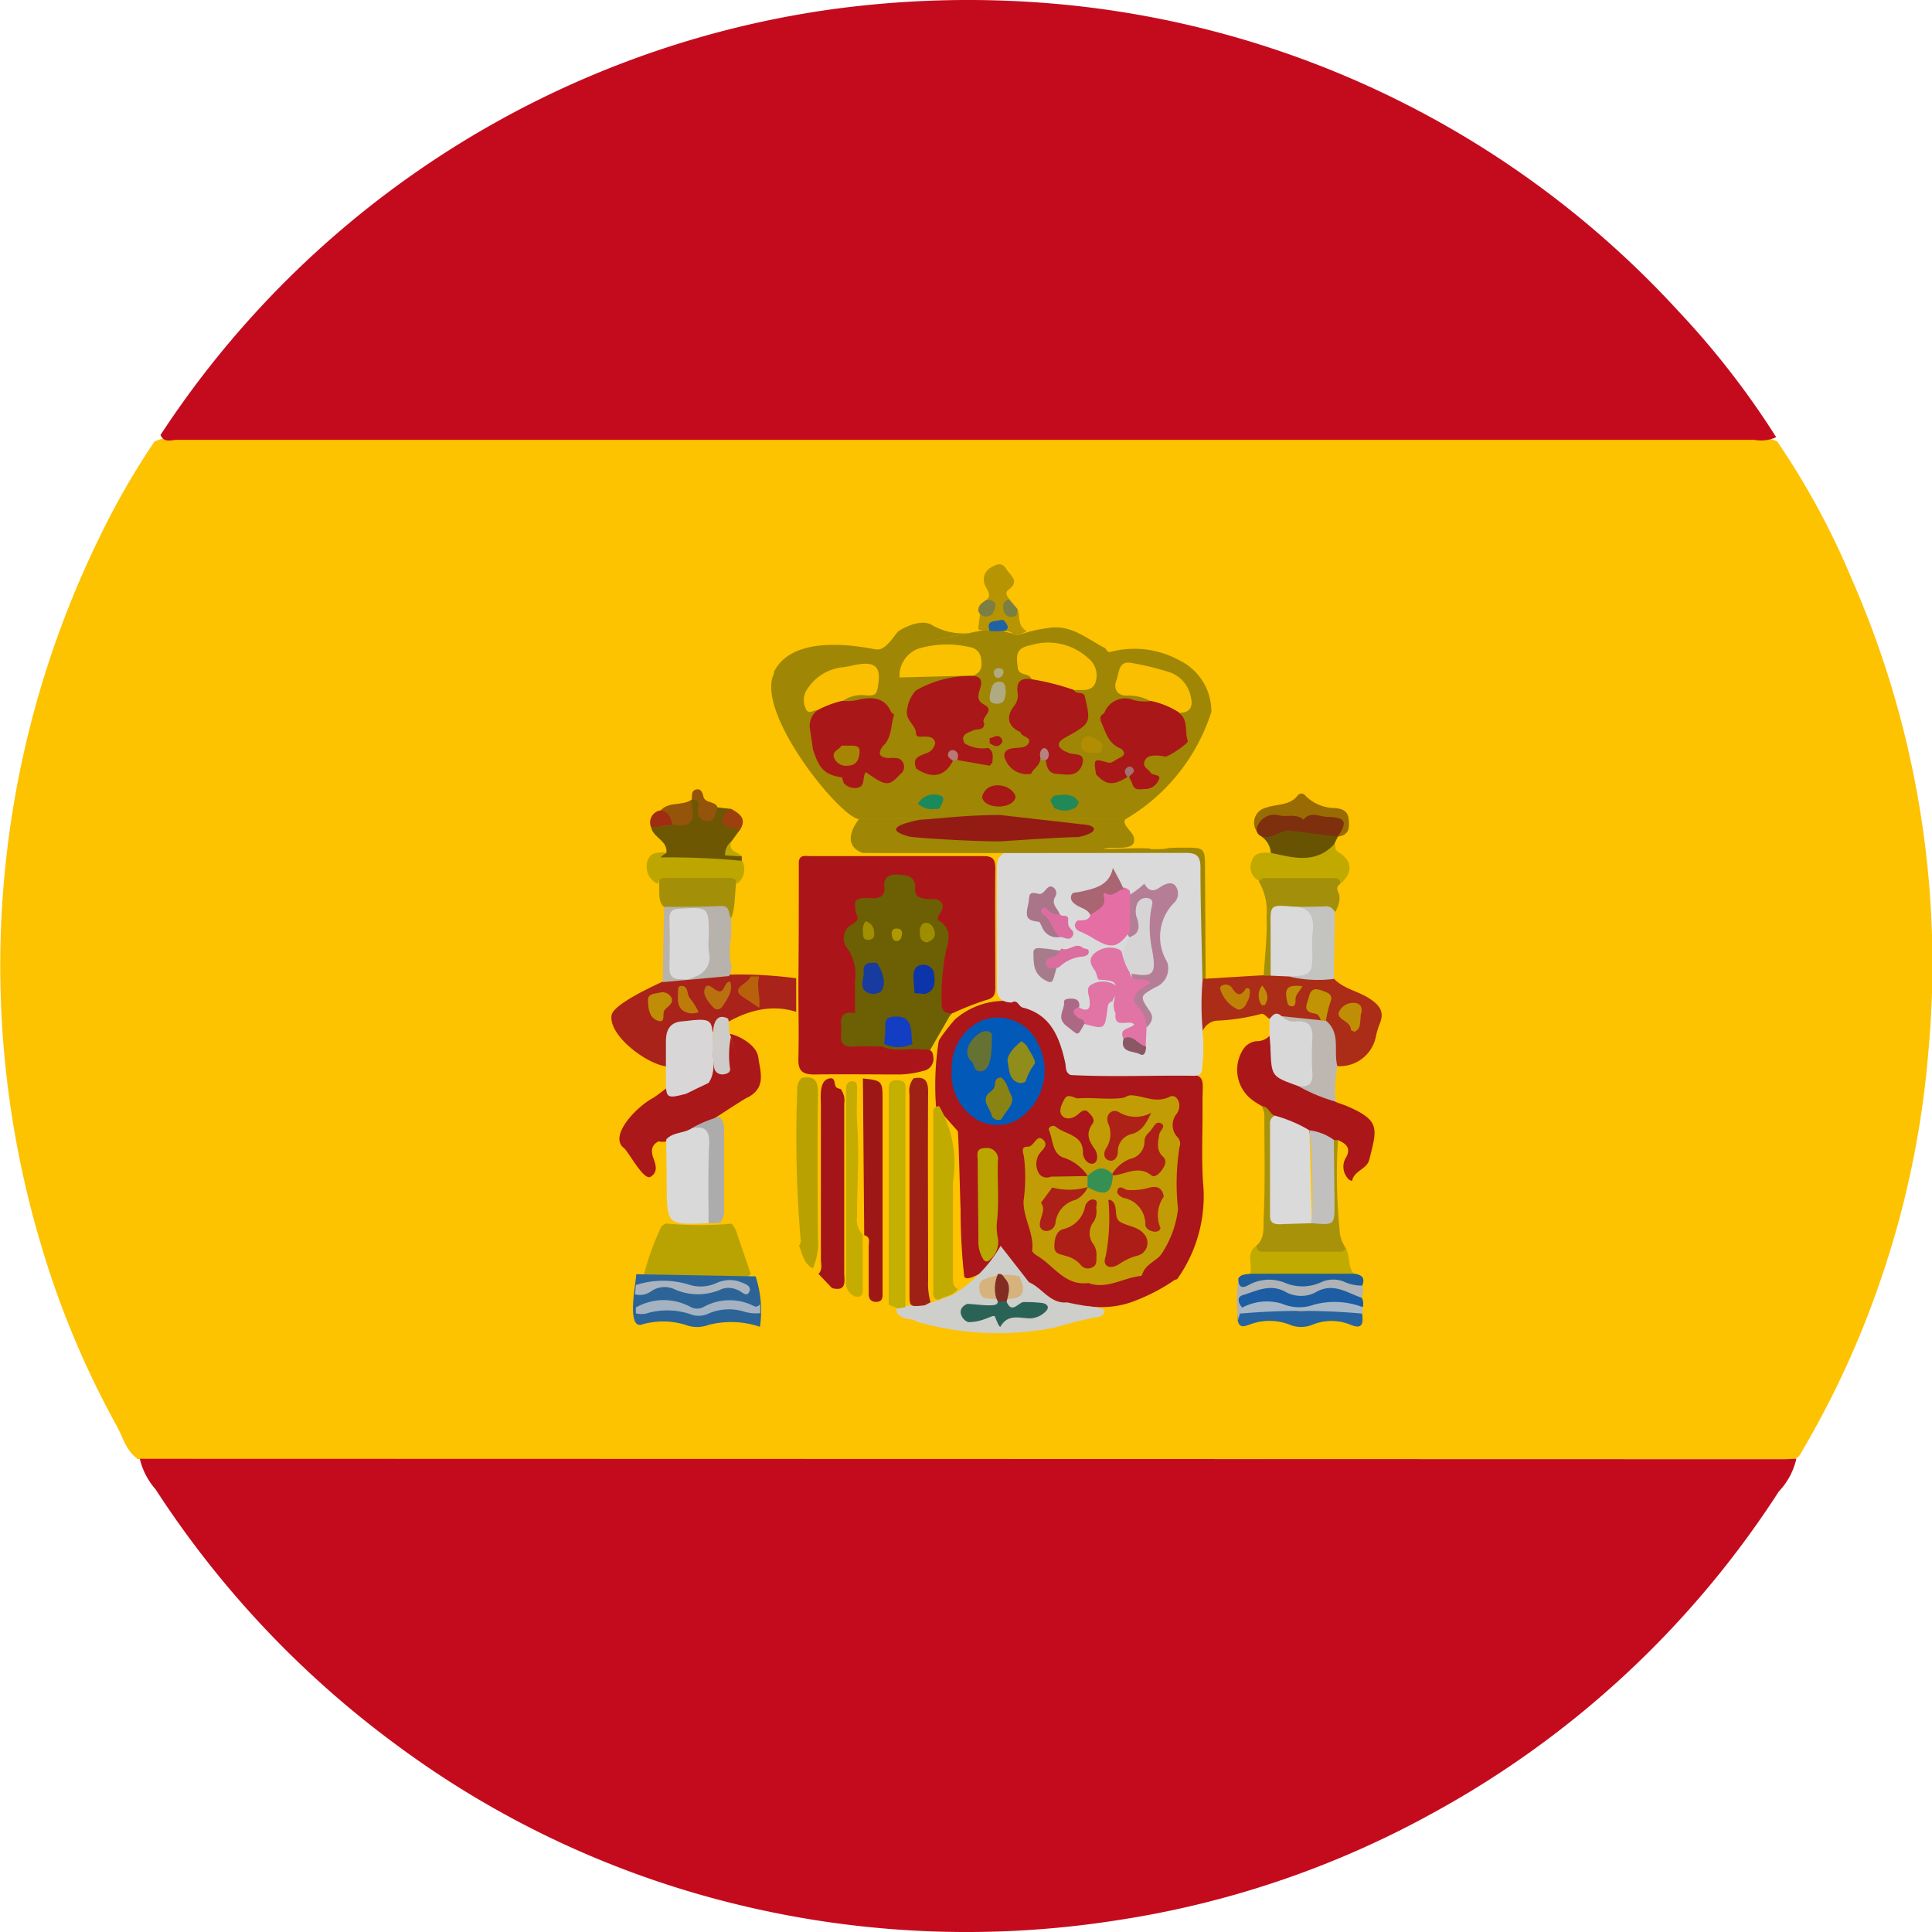<?xml version="1.0" standalone="no"?><!DOCTYPE svg PUBLIC "-//W3C//DTD SVG 1.1//EN" "http://www.w3.org/Graphics/SVG/1.1/DTD/svg11.dtd"><svg t="1734404461029" class="icon" viewBox="0 0 1024 1024" version="1.1" xmlns="http://www.w3.org/2000/svg" p-id="7813" xmlns:xlink="http://www.w3.org/1999/xlink" width="256" height="256"><path d="M73.069 773.341c-6.071-4.133-7.826-11.264-10.971-17.152a477.474 477.474 0 0 1-40.777-97.865 516.715 516.715 0 0 1 32.036-374.819A405.941 405.941 0 0 1 81.846 234.061a23.588 23.588 0 0 1 13.787-1.938h833.203a23.296 23.296 0 0 1 13.093 1.829 407.623 407.623 0 0 1 39.278 72.338 507.792 507.792 0 0 1 40.777 252.122 496.162 496.162 0 0 1-25.6 121.124 487.604 487.604 0 0 1-40.521 88.32c-1.28 2.085-2.085 4.608-4.718 5.522" fill="#FDC200" p-id="7814"></path><path d="M945.44 773.414c2.194 0 4.498-0.219 6.656-0.219a37.083 37.083 0 0 1-9.289 17.335 507.389 507.389 0 0 1-182.856 170.129 501.026 501.026 0 0 1-167.679 57.088 513.387 513.387 0 0 1-199.825-7.936 501.501 501.501 0 0 1-184.209-86.381 517.447 517.447 0 0 1-125.769-134.034 37.778 37.778 0 0 1-8.375-16.201zM85.065 230.55A509.693 509.693 0 0 1 435.929 5.637a531.088 531.088 0 0 1 122.989-3.657 508.34 508.34 0 0 1 330.714 162.998 441.525 441.525 0 0 1 51.785 66.743 19.127 19.127 0 0 1-11.593 1.39H93.622c-2.889 0.11-6.766 1.719-8.558-2.56z m0 0" fill="#C40B1E" p-id="7815"></path><path d="M496.126 586.571a149.211 149.211 0 0 1 1.134-32.914 17.591 17.591 0 0 1 0.475-2.414 97.901 97.901 0 0 1 8.485-10.971 39.643 39.643 0 0 1 25.344-9.765 12.434 12.434 0 0 0 4.827-1.499 37.742 37.742 0 0 1 29.257 31.561c0.585 3.109 0.914 6.546 4.571 7.899 16.969 1.499 34.048 0.475 51.2 0.585 19.054 0 15.835 1.39 15.945 15.616s-0.585 27.648 0.219 41.508a75.629 75.629 0 0 1-13.531 51.602 1.719 1.719 0 0 1-1.243 0.475 99.62 99.62 0 0 1-23.844 12.142 48.823 48.823 0 0 1-21.943 1.938h-8.85c-9.618 0.695-15.945-5.742-22.93-10.789a22.601 22.601 0 0 1-2.414-2.304c-2.414-3.657-5.266-6.546-7.899-9.874-2.999-4.571-21.102 11.922-23.844 7.314a308.478 308.478 0 0 1-1.938-35.657c-0.219-2.999-1.024-38.656-1.499-41.508" fill="#AA1619" p-id="7816"></path><path d="M567.476 569.785c-3.109-1.39-2.304-4.352-2.962-6.875-2.999-13.202-7.57-25.124-22.491-28.891-2.194-0.585-2.633-4.571-5.851-2.633-4.937-0.219-7.79-2.194-7.79-7.57 0-21.687-0.219-43.373 0-65.024a9.435 9.435 0 0 1 0.805-3.657 11.191 11.191 0 0 1 10.789-5.047c29.806-0.805 59.757 1.243 89.6 0.585 6.546 0 7.314 3.657 7.79 9.07 0.914 19.712 0.329 39.46 0.805 59.172a46.007 46.007 0 0 1-0.805 27.538 87.222 87.222 0 0 1-0.219 19.712c0.219 3.109-1.829 4.133-4.827 4.023-21.577-0.293-43.117 0.731-64.841-0.402z m0 0" fill="#DADADA" p-id="7817"></path><path d="M596.587 434.142c-2.523 2.304 3.657 6.875 4.242 9.289 2.523 8.594-11.227 4.718-15.616 6.437-1.243 0.475 25.929-1.024 24.649 0.219 13.897 0 3.438-0.805 17.335-0.805 11.483 0 11.483 0 11.483 11.813l0.329 57.819a1.061 1.061 0 0 1-1.719 0c-0.329-19.712-1.024-39.46-1.024-59.172 0-5.961-2.048-7.68-7.68-7.68-29.806 0-152.1 0.219-171.483 0-14.628-5.742 1.829-21.943-1.829-17.883z m0 0" fill="#9F8604" p-id="7818"></path><path d="M520.628 334.23a14.117 14.117 0 0 1 4.937-0.329 47.543 47.543 0 0 1 13.751 2.853 79.762 79.762 0 0 1 17.188-4.023c11.703-1.499 19.712 5.961 29.001 10.679 1.134 0.585 1.024 2.633 3.328 2.048a49.517 49.517 0 0 1 36.132 4.462 30.171 30.171 0 0 1 17.079 27.428 101.778 101.778 0 0 1-45.421 56.795h-141.421c-10.569-1.243-57.234-59.319-44.141-78.555" fill="#9F8604" p-id="7819"></path><path d="M409.964 356.648c10.569-22.82 51.602-12.617 54.857-12.398 4.352 0.329 8.375-6.181 11.227-9.618 0 0 11.483-7.68 18.286-3.109a32.914 32.914 0 0 0 26.039 2.633" fill="#9F8604" p-id="7820"></path><path d="M672.911 539.98c-1.719-0.695-2.743-3.328-5.047-2.414a112.786 112.786 0 0 1-23.296 3.438 9.07 9.07 0 0 0-7.095 5.376 148.699 148.699 0 0 1 0-27.648h1.719c10.203-0.585 20.407-1.28 30.61-1.829a12.069 12.069 0 0 1 3.657-1.39 35.255 35.255 0 0 1 9.874 0.329c7.68 2.414 16.055-0.695 23.625 2.853 5.376 5.632 13.312 6.656 19.492 10.971 5.157 3.438 7.314 6.985 4.827 12.946a44.507 44.507 0 0 0-1.938 6.29 19.492 19.492 0 0 1-20.516 16.164" fill="#AB2C17" p-id="7821"></path><path d="M707.873 584.011c2.048 0.805 4.242 1.499 6.181 2.304 17.883 7.68 15.726 12.032 11.703 28.343-1.243 5.047-7.899 5.742-9.07 10.971 0 0.695-2.194-0.439-2.743-1.609a9.326 9.326 0 0 1-0.914-9.874c3.328-5.266 0.805-7.899-3.913-9.874a4.498 4.498 0 0 1-2.085 0.475 429.456 429.456 0 0 0-13.202-4.352c-5.851-2.414-11.593-5.047-17.554-7.314-3.913-0.695-4.462-5.157-7.57-6.875-1.499-0.914-2.999-1.719-4.352-2.743a20.004 20.004 0 0 1-5.522-27.172 9.472 9.472 0 0 1 7.314-4.462 8.997 8.997 0 0 0 6.656-2.743" fill="#AB1719" p-id="7822"></path><path d="M397.091 581.159c-4.571 2.194-25.015 16.42-29.806 18.286-4.242 2.194-8.96 3.218-13.202 5.266a9.399 9.399 0 0 1-5.047 0.219c-4.352 2.304-3.913 5.851-2.523 9.509s1.938 7.095-1.719 9.289-11.703-13.422-14.117-15.25c-8.155-6.327 6.546-21.943 15.835-26.734 12.032-8.485 37.961-29.806 40.85-31.89" fill="#AA1819" p-id="7823"></path><path d="M386.851 547.952c5.266 1.024 14.226 6.181 15.031 12.288 1.024 7.68 4.462 16.055-5.376 21.321" fill="#AA1819" p-id="7824"></path><path d="M421.996 536.286c-33.609-10.569-61.147 28.891-69.156 28.891-10.789-1.609-30.5-16.64-28.672-27.172 1.024-5.742 21.943-15.36 26.953-17.664a222.646 222.646 0 0 1 70.875-1.829" fill="#A9231A" p-id="7825"></path><path d="M397.932 675.183a6.217 6.217 0 0 1-5.266 2.194c-15.36 0.329-30.61 0.329-46.007 0a6.546 6.546 0 0 1-5.266-2.194 140.214 140.214 0 0 1 9.179-25.124c0.914-0.805 2.048-1.719 3.218-1.499a187.72 187.72 0 0 0 34.048 0 15.25 15.25 0 0 1 2.999 5.961" fill="#B9A303" p-id="7826"></path><path d="M433.808 675.183c2.304-2.304 1.28-5.157 1.28-7.68v-82.797a51.931 51.931 0 0 1 0-5.961c0.329-2.999 1.024-6.29 4.242-7.095 4.023-1.024 2.304 3.438 4.133 4.827a6.254 6.254 0 0 0 2.048 0.695 9.838 9.838 0 0 1 1.938 7.68v89.819c0 3.657 1.719 10.203-6.437 8.046z m0 0" fill="#A31518" p-id="7827"></path><path d="M545.387 679.609c7.095 2.999 11.227 11.593 20.297 10.679a127.597 127.597 0 0 0 15.945 2.633c2.414 0.695 6.327 1.499 1.719 4.827a216.319 216.319 0 0 0-24.1 5.851 154.367 154.367 0 0 1-73.398-3.109c-1.938-1.609-4.571-1.024-6.766-1.938s-4.827-2.414-3.657-5.851a57.197 57.197 0 0 1 12.617-0.695 155.647 155.647 0 0 0 16.969-5.742 74.203 74.203 0 0 0 25.344-25.929" fill="#CECECB" p-id="7828"></path><path d="M706.959 604.162l2.194 0.219a292.57 292.57 0 0 0 1.134 50.139 19.602 19.602 0 0 0 3.218 7.314c-0.695 4.133-4.242 3.657-6.985 3.657-11.374 0.329-22.711 0.475-34.084 0-2.999 0-7.314 0.475-6.656-5.157 4.937-4.023 3.657-10.203 4.023-15.031 0.805-18.286 0.329-36.571 0.329-54.857a14.628 14.628 0 0 0-1.39-4.133c3.657 0 4.133 4.242 7.095 5.047-0.695 15.25-0.329 30.61-0.329 45.897 0 8.375 0.695 8.814 8.704 9.07h10.971c9.618-0.585 9.765-0.585 9.765-10.203v-23.515a12.763 12.763 0 0 1 2.011-8.448z m0 0" fill="#A8920A" p-id="7829"></path><path d="M424.848 571.358c6.985-1.39 8.85 1.719 8.704 8.485-0.329 25.6-0.219 51.2 0 76.8a32.914 32.914 0 0 1-2.743 15.616c-4.827-2.523-5.522-7.68-7.314-12.032a3.657 3.657 0 0 0 0.914-2.743 643.288 643.288 0 0 1-1.829-80.054 8.119 8.119 0 0 1 2.267-6.071z m0 0" fill="#B8A100" p-id="7830"></path><path d="M353.205 451.916c0.695-6.437-6.985-7.899-8.046-13.312 3.438-2.194 7.899 0.329 11.227-2.414 9.874 1.134 8.485-6.875 10.203-12.398 2.743-1.609 4.023 0 4.937 2.304 2.999 7.68 2.999 7.68 8.704 1.829l7.095 0.805c-1.719 4.242-2.633 8.009 3.657 9.179a1.463 1.463 0 0 1 0.914 2.304l-4.462 6.071c-4.827 7.314 2.853 5.742 5.742 7.68v2.633a3.109 3.109 0 0 1-3.657 1.829 220.269 220.269 0 0 0-32.585-1.134 10.971 10.971 0 0 1-8.594-2.523c1.28-2.633 3.803-1.39 4.864-2.853z m0 0" fill="#6D5703" p-id="7831"></path><path d="M688.015 575.6c-14.007-5.047-14.007-5.047-14.628-19.163 0-2.414-0.329-4.827-0.475-7.314s0-5.961 0-9.07c1.719-2.085 3.328-4.133 6.181-1.609a21.028 21.028 0 0 0 9.874 2.194 7.314 7.314 0 0 1 8.375 7.314 126.939 126.939 0 0 1 0 22.82c-0.512 6.546-4.389 6.766-9.326 4.827z m0 0" fill="#D9D8D8" p-id="7832"></path><path d="M673.24 517.123h-3.438c0.585-10.423 1.938-20.992 1.499-31.415a31.268 31.268 0 0 0-4.133-18.578c0.585-3.657 3.657-3.657 6.29-3.657 10.313-0.475 20.663-0.475 30.976 0 2.743 0 7.095-0.219 5.851 5.047-3.218 2.194-0.329 4.462-0.329 6.766a13.275 13.275 0 0 1-2.414 8.155 124.342 124.342 0 0 0-22.601-0.805c-8.96 0.585-9.399 0.914-9.509 9.984v16.969a9.545 9.545 0 0 1-2.194 7.534z m0 0" fill="#A38F09" p-id="7833"></path><path d="M710.506 468.446a2.889 2.889 0 0 0-3.328-2.999h-37.266c-0.805 0-1.609 0.914-2.414 1.39a7.826 7.826 0 0 1-4.023-10.423c1.499-5.266 6.29-4.352 10.313-4.462 4.571-2.304 8.96 0.695 13.641 0.219a45.056 45.056 0 0 0 20.078-4.827c0.329 1.609 0 3.328 1.938 4.352 7.387 4.462 7.717 10.789 1.061 16.75z m0 0" fill="#C1A900" p-id="7834"></path><path d="M665.78 660.409a3.072 3.072 0 0 0 3.438 2.999h41.764c0.805 0 1.609-0.914 2.414-1.39 2.523 4.133 0.695 9.618 4.462 13.422a7.314 7.314 0 0 1-5.376 2.194c-14.628 0.329-29.696 0.475-44.507 0a6.4 6.4 0 0 1-5.266-2.194c1.207-5.157-2.45-11.118 3.072-15.031z m0 0" fill="#C1AB01" p-id="7835"></path><path d="M391.166 462.961c-2.048 5.851-0.914 17.883-3.657 23.625a28.635 28.635 0 0 0-18.286-4.242c-5.851 0-11.922 1.719-17.335-1.719-4.352-3.109-1.134-13.897-3.438-17.554" fill="#A48F08" p-id="7836"></path><path d="M351.267 520.56l0.695-39.899c10.094 0 20.078 0 30.171-0.475 5.157-0.219 3.657 4.242 5.376 6.437v10.094a36.571 36.571 0 0 0-0.219 13.641 8.814 8.814 0 0 1-0.914 6.985z m0 0" fill="#B7B2AB" p-id="7837"></path><path d="M390.581 468.446c-0.329-2.523-1.938-3.109-4.242-3.109h-33.316c-2.304 0-3.913 0.585-4.242 3.109a9.838 9.838 0 0 1-5.522-12.288c1.499-4.827 5.961-4.242 9.874-4.352l-3.109 2.633a415.961 415.961 0 0 1 43.373 1.829 9.545 9.545 0 0 1-2.816 12.178z m0 0" fill="#BDA600" p-id="7838"></path><path d="M688.015 575.6c5.632 0.805 8.046-1.28 7.57-7.314s-0.219-12.288 0-18.468-2.194-8.85-8.265-8.485a9.106 9.106 0 0 1-8.009-2.743l20.992 2.194a2.45 2.45 0 0 1 2.633 0.329c7.899 6.656 3.657 16.164 5.961 24.21a59.428 59.428 0 0 0-0.914 18.578 88.649 88.649 0 0 1-19.858-8.265z m0 0" fill="#BEB7B1" p-id="7839"></path><path d="M685.162 480.624c5.632 0 11.337 0 16.969-0.219a5.01 5.01 0 0 1 5.376 2.999l-0.585 35.438a64.841 64.841 0 0 1-23.515-1.243c9.765-2.523 10.971-9.618 10.094-18.286a32.183 32.183 0 0 1 0-6.656c0.329-4.827-0.329-8.85-6.181-9.765a2.048 2.048 0 0 1-2.158-2.267z m0 0" fill="#C3C3C0" p-id="7840"></path><path d="M658.1 693.689c-3.328-6.181-2.633-7.899 3.109-10.203a30.976 30.976 0 0 1 21.577-0.805 24.43 24.43 0 0 0 16.64-0.695 20.809 20.809 0 0 1 22.272 5.742 6.51 6.51 0 0 1 0.585 5.047" fill="#1C5DA4" p-id="7841"></path><path d="M707.178 447.454c-9.984 10.679-21.943 7.095-33.609 4.571a11.52 11.52 0 0 0-5.047-8.704 49.152 49.152 0 0 1 33.28-4.571 10.277 10.277 0 0 1 7.314 4.571z m0 0" fill="#685303" p-id="7842"></path><path d="M721.99 696.358c0.585 5.047 0.329 8.594-6.546 5.632a26.624 26.624 0 0 0-19.492 0 15.908 15.908 0 0 1-11.483 0.475 29.623 29.623 0 0 0-22.382-0.329c-2.853 1.024-5.376 1.719-6.071-2.414 0-1.609-0.329-3.438 1.39-4.462a38.034 38.034 0 0 1 25.929-1.28 24.722 24.722 0 0 0 15.25-0.695 30.756 30.756 0 0 1 23.406 3.072z m0 0" fill="#27639F" p-id="7843"></path><path d="M400.492 676.5a58.514 58.514 0 0 1 2.304 26.734 47.725 47.725 0 0 0-27.172-1.024 17.408 17.408 0 0 1-12.288 0 39.899 39.899 0 0 0-23.735 0c-7.68 1.024-2.194-23.844-2.414-26.843" fill="#2C6498" p-id="7844"></path><path d="M683.334 440.213c-5.157 0-9.289 4.718-14.628 3.109a4.425 4.425 0 0 1-2.743-3.109c-0.329-6.071 3.109-10.679 9.289-9.874 10.203 1.243 20.297-0.475 30.391 1.024 3.218 0.475 6.656 1.024 8.046 4.462 1.499 4.023-2.414 5.376-4.462 7.57l-25.6-3.109z m0 0" fill="#7E2F0E" p-id="7845"></path><path d="M709.043 443.395c5.266-7.68 4.242-10.203-5.266-10.423-4.242 0-9.179-3.218-12.946 1.499-3.657-3.438-8.594-1.28-12.946-2.304a9.618 9.618 0 0 0-12.032 8.046 8.119 8.119 0 0 1 5.266-12.142c5.632-2.048 12.507-0.914 16.75-6.546a2.523 2.523 0 0 1 4.023 0.219 22.345 22.345 0 0 0 15.616 6.546c3.913 0.329 6.875 1.499 7.314 5.851s0.475 8.558-5.778 9.253z m0 0" fill="#986C02" p-id="7846"></path><path d="M657.185 696.248l-1.024 3.438a95.085 95.085 0 0 1 0.219-22.126c0.475 0.219 1.024 0.585 1.39 0.475 14.628-4.023 29.257 3.913 43.885-0.695a23.552 23.552 0 0 1 20.407 4.023 8.887 8.887 0 0 1-0.475 6.437c-8.046-2.743-15.25-8.375-24.649-2.633a16.859 16.859 0 0 1-15.835-0.585c-8.155-4.352-15.36-0.219-22.601 1.938-2.999 0.914-2.304 4.352 0 6.546 0.731 1.573-0.731 2.267-1.317 3.182z m0 0" fill="#AFB2B6" p-id="7847"></path><path d="M402.979 695.992a21.943 21.943 0 0 1-8.594-0.805 27.209 27.209 0 0 0-18.578 0.914 12.398 12.398 0 0 1-8.594 0.914 38.473 38.473 0 0 0-25.124-0.695 12.617 12.617 0 0 1-5.047-0.219v-3.109a29.769 29.769 0 0 1 28.891-0.329 7.314 7.314 0 0 0 7.095 0 28.306 28.306 0 0 1 26.734-0.329c1.499 0.585 2.304-0.329 3.109-1.024 0.11 1.463 0.11 3.072 0.11 4.681z m0 0" fill="#A4B2C1" p-id="7848"></path><path d="M544.363 334.632c-1.024 0-4.023 2.048-5.047 2.048-2.304 0-2.999-1.938-5.266-2.048-0.695 0-3.913 0.219-4.462 0-1.499-0.585-9.874 0-10.971-1.134-0.329-0.585 0.914-7.57 0.805-8.265 0.585-2.853 5.376-5.047 3.657-7.314 2.194-2.414 0.585-4.571-0.475-6.766a7.314 7.314 0 0 1 3.218-10.679c2.853-1.609 5.376-2.414 7.57 1.134s7.314 6.437 1.134 10.971c-2.194 1.609-0.585 3.657 0.585 5.157 0 2.048-2.048 4.352 0.219 6.181 1.499 1.134 2.743-0.329 3.913-1.134 1.792 4.133-0.366 8.814 5.12 11.849z m0 0" fill="#B79401" p-id="7849"></path><path d="M721.99 681.401a22.894 22.894 0 0 1-8.594-1.609 15.177 15.177 0 0 0-13.531 0 23.881 23.881 0 0 1-17.993 0.475 22.345 22.345 0 0 0-19.858 0.695c-4.133 2.414-5.742 0.914-5.632-3.438 1.499-2.304 4.133-2.048 6.437-2.414h55.186c3.767 0.585 5.705 2.194 3.986 6.29z m0 0" fill="#1F5E9B" p-id="7850"></path><path d="M337.004 681.108a46.921 46.921 0 0 1 28.891 0 20.004 20.004 0 0 0 13.751-1.024 16.859 16.859 0 0 1 11.593-1.024c2.633 1.024 7.095 2.085 6.071 5.157-1.39 4.023-4.352 0-6.546-0.585a10.971 10.971 0 0 0-8.046-0.475 30.391 30.391 0 0 1-25.6 0 12.434 12.434 0 0 0-12.032 1.28 10.423 10.423 0 0 1-8.485 1.609z m0 0" fill="#ABB4BE" p-id="7851"></path><path d="M657.185 696.248c0.475-1.024 0.805-2.048 1.28-3.218a27.611 27.611 0 0 1 21.321-1.938 22.747 22.747 0 0 0 16.53 0.439 41.801 41.801 0 0 1 25.929 1.28v3.438a363.189 363.189 0 0 0-65.06 0z m0 0" fill="#A8B7C6" p-id="7852"></path><path d="M394.86 529.118c-7.314-4.242-2.048-6.437 1.243-9.179a12.763 12.763 0 0 0 1.719-2.414h4.571c-1.609 5.522 0.805 10.971 0 16.64" fill="#B7610D" p-id="7853"></path><path d="M385.9 539.906c1.024 3.109-0.219 6.656 1.499 9.618a49.591 49.591 0 0 0-0.585 15.945c0.805 3.109-1.39 3.657-3.657 4.023-3.657 0-4.718-2.523-4.937-5.266a88.32 88.32 0 0 1 0-19.858c0.768-3.877 2.743-7.022 7.68-4.462z m0 0" fill="#CFCBC8" p-id="7854"></path><path d="M366.627 423.793c0 1.134 0 2.414 0.219 3.657 1.499 8.485-1.134 10.971-10.313 9.765a33.572 33.572 0 0 1-6.437-7.57c4.352-5.047 11.593-2.304 16.53-5.851z m13.641 4.023c-1.134 3.328-1.243 8.155-6.181 7.314-3.657-0.585-5.047-4.133-3.913-8.046 0.805-2.853-1.499-3.109-3.438-3.438 0-2.304-0.329-4.827 2.633-5.266 1.938-0.329 2.999 1.609 3.328 3.328 0.695 4.352 6.181 2.633 7.57 6.071z m0 0" fill="#945409" p-id="7855"></path><path d="M345.159 438.604a6.473 6.473 0 0 1 4.827-9.07c4.462 0.585 5.522 4.023 6.437 7.57z m0 0" fill="#9E2D11" p-id="7856"></path><path d="M391.971 440.213c-0.805-0.475-1.499-1.28-2.414-1.39-2.523-0.329-5.522 0-6.327-3.438s1.829-5.047 4.133-6.766c4.754 2.633 8.814 5.376 4.608 11.593z m0 0" fill="#9D400E" p-id="7857"></path><path d="M539.206 322.673c0 1.938 0 4.133-2.743 4.242a4.059 4.059 0 0 1-4.462-2.999c-0.585-2.743-0.695-5.522 2.999-6.181 1.353 1.609 2.67 3.218 4.206 4.937z m-16.274-4.827c6.546 0.329 4.937 3.913 2.999 7.68a4.608 4.608 0 0 1-7.314-1.39c-0.512-3.401 2.121-4.681 4.425-6.4z m0 0" fill="#7C7F43" p-id="7858"></path><path d="M393.287 453.854c-2.999 0-5.851-0.329-8.96-0.475a8.631 8.631 0 0 1 3.218-7.314c-1.719 5.486 3.657 5.376 5.742 7.79z m0 0" fill="#BDA600" p-id="7859"></path><path d="M576.546 623.325a24.32 24.32 0 0 0-12.398-9.618c-6.546-1.829-5.961-9.618-8.155-14.628-0.695-1.609 2.048-3.218 3.657-1.829 5.047 4.242 14.628 4.023 14.336 13.897 0 2.999 2.962 6.437 5.632 5.522s2.194-5.522 0.585-7.68c-3.218-4.462-4.827-8.265-1.134-13.422 1.609-2.304-0.805-4.718-2.523-6.327s-3.657 0-5.047 1.28c-2.743 2.414-6.437 3.218-8.594 0.805s0-6.437 1.39-8.96c1.938-3.218 5.157 0 7.314-0.219 7.79-0.585 15.616 0.805 23.406-0.219 1.39-0.219 2.743-1.39 4.133-1.39 6.875 0 13.202 4.571 20.992 0.695 3.438-1.719 6.875 4.133 3.657 8.96a9.362 9.362 0 0 0 0.475 12.727 4.901 4.901 0 0 1 0.914 4.937 122.77 122.77 0 0 0-0.805 32.914 53.833 53.833 0 0 1-8.704 23.735c-2.304 3.657-8.485 5.376-10.203 10.789 0 0.475-0.695 1.024-1.024 1.024-8.96 0.914-17.188 6.875-26.734 4.023-0.219 0-0.475-0.329-0.695-0.329-12.398 1.719-18.286-8.96-26.953-14.226-1.243-0.695-3.109-2.194-2.999-2.962 1.134-9.179-4.718-16.859-4.571-26.258a89.856 89.856 0 0 0 0.219-23.515c-0.914-3.657-1.134-5.266 1.938-5.266 3.657 0 4.718-7.095 8.265-3.657s-1.829 5.851-2.853 8.96a9.691 9.691 0 0 0 0.805 9.179 5.047 5.047 0 0 0 6.071 1.39z m0 0" fill="#C29C04" p-id="7860"></path><path d="M518.763 593.995a28.233 28.233 0 0 1-14.336-27.282 27.319 27.319 0 0 1 15.47-25.6 23.369 23.369 0 0 1 29.952 11.374 30.83 30.83 0 0 1-11.483 41.508 22.235 22.235 0 0 1-19.602 0z m0 0" fill="#0359B7" p-id="7861"></path><path d="M491.554 559.033c-19.273 0-51.2 0.914-50.688-4.571a411.171 411.171 0 0 1 10.094-87.186 72.009 72.009 0 0 1 51.492 1.243c3.109 3.657 17.335 52.882 0.914 69.961" fill="#6D5F03" p-id="7862"></path><path d="M507.609 683.193c-2.304 3.657-6.766 3.657-10.203 5.742-3.657-0.695-2.743-3.657-2.743-5.851v-91.209c0-2.414-0.695-5.266 3.109-5.632a60.562 60.562 0 0 1 7.314 40.228v50.249c0.037 2.597-0.219 5.12 2.523 6.473z m0 0" fill="#C2AB00" p-id="7863"></path><path d="M521.396 667.833a17.956 17.956 0 0 1-2.853-9.765c0-14.226-0.329-28.562-0.329-42.788 0-2.743-1.499-6.766 4.023-6.766a5.815 5.815 0 0 1 6.656 6.766c-0.329 10.971 0.805 22.126-0.585 33.134a30.83 30.83 0 0 0 0.475 7.314 12.142 12.142 0 0 1-5.266 12.837 2.414 2.414 0 0 1-2.121-0.731z m0 0" fill="#BBA501" p-id="7864"></path><path d="M598.818 496.972a5.449 5.449 0 0 1-1.39-3.218 44.324 44.324 0 0 1 0.585-19.054 45.019 45.019 0 0 0 8.485-6.327c2.048 3.328 4.242 4.827 8.265 1.938 2.194-1.499 5.961-3.438 8.155-0.914a6.839 6.839 0 0 1-0.914 9.399 25.6 25.6 0 0 0-3.438 30.976 10.679 10.679 0 0 1-5.961 13.422c-8.594 4.718-8.594 4.827-3.218 12.727 2.414 3.438 0.914 5.961-1.39 8.485a68.205 68.205 0 0 1-7.314-12.398c-3.109-5.266 2.194-7.57 5.047-10.679-5.632-1.719-5.632-1.719-6.071-5.961" fill="#B57E96" p-id="7865"></path><path d="M598.891 516.025c1.829 5.376 7.79 1.39 10.971 4.827a39.278 39.278 0 0 0-6.546 4.608c-2.743 2.743-3.328 4.718-0.329 7.899a16.164 16.164 0 0 1 4.718 11.227l-0.475 9.984c-4.937 1.39-7.79-3.328-11.922-4.242-2.304-5.632 3.657-4.827 5.851-7.314-2.523-3.109-10.971 2.853-9.874-5.851a9.911 9.911 0 0 1-0.695-6.985c1.719-10.094 1.609-10.313-8.485-10.971l-1.39-4.133c-1.829-2.853-4.352-5.851-1.134-9.289a12.507 12.507 0 0 1 13.641-2.523 14.628 14.628 0 0 1 5.669 12.763z m0 0" fill="#E173A5" p-id="7866"></path><path d="M598.818 474.554v19.163c-6.327 8.704-9.765 9.509-19.273 3.657-2.304-1.39-4.718-2.633-7.095-3.657s-3.913-2.999-1.609-5.742c2.633-0.475 5.851 0.585 7.131-2.999s4.718-6.985 6.29-11.227c1.134-3.109 7.68-2.743 11.922-3.328 1.829 0.805 3.401 1.609 2.633 4.133z m0 0" fill="#E56FA5" p-id="7867"></path><path d="M561.698 496.679h-0.329a8.265 8.265 0 0 1-8.96-5.157c-0.585-1.024-1.134-2.853-1.829-2.962-6.181-0.695-7.314-2.194-5.632-9.179 1.024-4.718-0.475-7.095 5.522-5.632 1.39 0.329 2.304-0.585 3.218-1.499s2.523-3.657 4.827-1.719a3.657 3.657 0 0 1 0.805 4.718c-2.414 4.023 1.243 6.181 2.304 9.179" fill="#AA7489" p-id="7868"></path><path d="M589.602 530.727c-2.048 0.475-2.414 1.938-2.633 3.913-1.39 10.971-1.39 10.971-11.922 8.155a7.899 7.899 0 0 1-6.071-3.657c-1.39-2.743-2.414-6.181 3.109-5.047 5.266 2.743 5.961-0.329 5.376-4.462-0.475-2.853-2.048-6.29 1.243-7.899a12.288 12.288 0 0 1 10.789-0.475c5.925 2.56 0.914 6.217 0.11 9.472z m0 0" fill="#E173A5" p-id="7869"></path><path d="M595.672 471.408c-3.328 0-5.632 4.571-9.509 2.048-0.695-0.475-1.499 0.329-1.243 1.134 2.048 6.437-3.657 7.57-6.985 10.423-1.499-3.328-5.047-3.657-7.57-5.376-1.609-1.134-3.218-2.523-2.633-4.827s2.523-1.609 4.242-2.048c7.68-1.719 15.945-2.999 17.883-12.727 1.902 3.694 4.096 7.351 5.815 11.374z m0 0" fill="#A96571" p-id="7870"></path><path d="M560.015 512.917l-1.39 4.937c-0.914 3.218-1.829 3.328-5.047 1.499-6.071-3.657-5.742-8.96-5.851-14.336 0-2.999 2.633-2.523 4.462-2.414 3.218 0.219 6.327 0.805 9.509 1.243 0.914 2.048-0.475 3.218-1.829 4.023-3.182 2.158-1.353 3.547 0.146 5.047z m0 0" fill="#A67C8D" p-id="7871"></path><path d="M572.011 533.836c-4.133 1.134-3.438 3.328-0.914 5.376 1.39 1.134 3.657 0.914 3.657 3.438-4.023 7.314-2.999 5.961-9.179 1.39s-1.134-8.704-1.609-12.946c-0.219-1.609 2.048-1.719 3.657-1.829 3.255-0.037 4.864 1.353 4.389 4.571z m0 0" fill="#AC6986" p-id="7872"></path><path d="M559.979 513.027c-1.938-0.329-4.937 1.134-5.522-1.938s1.829-3.657 4.023-4.133a4.315 4.315 0 0 0 2.999-2.999l1.243-1.243c3.657 1.938 7.314-3.657 11.227-0.329 0.914 0.805 3.218 0 3.109 2.194 0 1.609-1.719 2.194-3.218 2.414a20.297 20.297 0 0 0-12.507 5.632z m0 0" fill="#DB6D9F" p-id="7873"></path><path d="M561.698 496.679c-4.023-3.109-4.133-9.07-8.594-11.813-1.243-0.695-1.829-1.719-0.914-2.999s2.194-0.695 3.109 0.219a6.912 6.912 0 0 0 6.546 2.523c1.024 1.609 4.133-0.329 4.352 2.523a9.179 9.179 0 0 0 0.219 3.657c0.805 1.829 3.657 2.853 1.938 5.522s-4.462 0.146-6.656 0.366z m0 0" fill="#DD6DA0" p-id="7874"></path><path d="M595.526 550.402c5.376-2.523 7.57 3.657 11.922 4.242 0 2.304-0.695 5.522-3.218 4.133-3.584-1.902-10.898-0.622-8.704-8.375z m0 0" fill="#8B5765" p-id="7875"></path><path d="M507.499 402.837c-0.585-0.585-0.805-1.938-1.938-1.609s-0.329 1.28-0.475 1.938c-4.133 8.375-10.971 9.874-19.383 4.242-2.633-5.742 1.719-6.766 5.522-8.265a6.729 6.729 0 0 0 4.462-5.522c-0.914-3.438-3.657-3.109-6.327-3.218-1.719 0-4.023 0.695-3.913-2.414-0.695-4.352-5.961-6.437-4.571-12.398a18.066 18.066 0 0 1 4.571-9.618 57.965 57.965 0 0 1 30.171-7.68c5.522 0.329 4.718 3.913 3.657 7.314s-1.39 5.961 2.414 7.899c6.181 3.218-2.414 6.656 0 9.984-0.219 4.133-3.913 2.523-5.961 3.657-2.853 1.39-6.985 2.048-4.462 6.875a18.286 18.286 0 0 0 12.507 2.414c3.218 1.938 2.304 5.047 2.194 7.79l-1.39 1.609z m0 0" fill="#A91718" p-id="7876"></path><path d="M540.816 388.026c-6.656-2.999-7.899-8.155-3.109-14.117a8.704 8.704 0 0 0 1.609-6.985c-0.695-5.851 2.048-7.68 7.314-6.985a25.015 25.015 0 0 1 22.601 5.742c1.024 2.523 4.462 0.695 5.632 2.999 3.438 14.628 3.438 14.628-10.203 22.235-4.242 2.304-4.937 4.718-0.219 7.314 0.695 0.219 1.39 0.585 1.938 0.805 3.328 1.39 9.618-0.475 6.985 6.875-2.853 6.327-8.485 4.462-13.422 4.242-4.242-0.219-5.157-3.657-5.742-7.314-0.329-0.805 0-2.194-1.134-2.304s-1.024 1.39-1.719 2.048c-0.329 3.328-3.657 4.718-4.827 7.57a12.361 12.361 0 0 1-13.531-7.314c-1.134-2.414-1.024-4.462 1.719-5.742a11.52 11.52 0 0 1 2.853-0.585c2.853-0.329 6.656 0 7.79-2.999s-3.73-2.743-4.535-5.486z m0 0" fill="#AA1819" p-id="7877"></path><path d="M429.346 386.673a10.13 10.13 0 0 1 4.133-10.313 11.703 11.703 0 0 1 13.422-4.937 21.943 21.943 0 0 0 8.594-0.695c6.985-1.39 13.531-1.134 16.859 6.766 0.585 0.475 1.609 1.134 1.499 1.499-1.829 5.522-1.024 11.813-5.742 16.274-3.328 4.242-1.829 6.327 3.109 6.546a15.652 15.652 0 0 1 5.157 0.219 4.864 4.864 0 0 1 0.585 8.485c-5.851 6.327-7.314 6.327-17.993-1.243-2.194 2.414 0 7.314-4.462 8.265a7.79 7.79 0 0 1-7.314-2.523l-0.914-2.999c-10.203-1.39-12.288-5.742-15.36-14.628z m0 0" fill="#AA1719" p-id="7878"></path><path d="M597.574 411.797c-7.57 4.718-11.227 4.462-16.64-1.39-1.28-8.155-1.28-8.375 6.071-6.29 2.414 0.695 3.438-1.024 5.157-1.719a12.398 12.398 0 0 1 1.719-0.914c3.657-1.829 1.134-4.352-0.329-4.937-6.437-2.743-7.57-8.96-10.094-14.226a6.4 6.4 0 0 1-0.219-2.048c0.219-1.134 1.134-1.719 2.048-2.304a11.739 11.739 0 0 1 15.36-6.985 24.32 24.32 0 0 0 8.594 0.695 14.299 14.299 0 0 1 15.945 6.437c4.718 3.657 2.633 9.618 4.352 14.628 0.475 1.28-10.313 8.485-12.032 8.265a26.112 26.112 0 0 0-5.047-0.585c-2.523 0-5.157 0.585-5.961 3.438s2.194 3.657 3.218 5.522 5.742 0.805 4.571 3.657a7.973 7.973 0 0 1-7.314 5.157c-2.523 0-5.632 1.134-6.766-2.633a21.943 21.943 0 0 0-1.609-3.328c0-0.475 0-1.134-0.329-1.134s-0.475 0.256-0.695 0.695z m0 0" fill="#A91718" p-id="7879"></path><path d="M573.291 436.885c8.155 0.329 9.765 4.352-1.609 6.766-8.814 0-41.764 2.304-41.764 2.304-17.335 0-46.116-2.048-47.945-2.523-9.509-2.633-10.971-5.632 5.632-8.96 7.68-0.329 23.954-2.523 42.313-2.523z m0 0" fill="#931B14" p-id="7880"></path><path d="M476.779 359.062a15.36 15.36 0 0 1 9.618-15.14 52.553 52.553 0 0 1 27.648-0.914 6.839 6.839 0 0 1 5.961 6.327c0.695 4.023 0 7.314-4.242 8.704z m0 0" fill="#FAC100" p-id="7881"></path><path d="M569.341 365.754a127.999 127.999 0 0 0-22.601-5.742c-1.134-3.657-6.875-1.499-7.314-6.181-0.695-5.961-1.499-10.423 7.095-11.922a31.342 31.342 0 0 1 30.062 6.766 11.703 11.703 0 0 1 3.913 13.422c-2.194 4.901-7.241 3.291-11.154 3.657z m55.844 12.032a44.873 44.873 0 0 0-15.945-6.437 22.674 22.674 0 0 0-11.337-2.633c-6.327 0.329-7.79-4.352-6.181-8.155s0.695-10.971 8.704-9.07a152.063 152.063 0 0 1 19.858 4.937 17.152 17.152 0 0 1 10.971 13.531c1.17 4.498-0.658 7.936-6.034 7.826z m-178.248-6.437a52.553 52.553 0 0 0-13.422 4.937c-2.194 0-5.157 2.743-6.437-0.695a10.313 10.313 0 0 1 0.914-10.569 25.344 25.344 0 0 1 18.907-11.374 57.563 57.563 0 0 0 6.437-1.28c11.227-2.048 14.117 1.28 11.703 12.946-0.695 3.657-3.109 3.218-5.522 3.328a16.932 16.932 0 0 0-12.544 2.743z m0 0" fill="#F9BF00" p-id="7882"></path><path d="M533.099 367.034c-0.585 2.633-0.219 5.961-4.718 5.961-3.657 0-4.242-1.938-3.657-4.827s0.805-6.875 5.047-6.875c3.218 0 3.218 3.109 3.328 5.742z m0 0" fill="#B0AA83" p-id="7883"></path><path d="M538.292 422.403c-1.243 6.766-16.75 6.766-17.774 0 2.304-9.545 16.274-6.875 17.774 0z m0 0" fill="#A71817" p-id="7884"></path><path d="M558.626 428.108c-1.938-4.462-2.853-3.328 0-6.327 4.608-0.805 10.971-1.499 13.202 3.657l-1.39 2.304a10.971 10.971 0 0 1-11.813 0.366z m0 0" fill="#218957" p-id="7885"></path><path d="M505.085 403.203c-1.499-1.134-3.657-2.194-2.194-4.608a2.523 2.523 0 0 1 2.414-1.024c2.853 0.805 2.743 2.999 2.048 5.266z m0 0" fill="#B87875" p-id="7886"></path><path d="M551.641 402.728c-0.475-2.194-1.024-4.352 1.134-6.071a1.829 1.829 0 0 1 1.829 0.329 3.95 3.95 0 0 1 0 5.851z m0 0" fill="#B6827C" p-id="7887"></path><path d="M529.222 359.354c-1.829 0-2.414-1.39-2.414-2.853a1.682 1.682 0 0 1 0.585-1.609 2.267 2.267 0 0 1 1.609-0.695c1.499 0 2.999 0.219 2.853 2.194a3.401 3.401 0 0 1-2.633 2.962z m0 0" fill="#B0AA83" p-id="7888"></path><path d="M597.538 411.797c-1.499-1.938-2.194-3.913 0.475-5.376a2.377 2.377 0 0 1 2.414 0.695c1.719 2.414-1.024 3.109-1.938 4.571a2.853 2.853 0 0 0-0.951 0.11z m0 0" fill="#A36F6F" p-id="7889"></path><path d="M685.162 480.515c10.313 0.219 11.593 6.546 10.423 14.921a67.218 67.218 0 0 0 0 9.618c0 11.227-0.805 12.032-12.032 12.507l-10.094-0.439v-25.929c-0.219-11.703-0.219-11.703 11.703-10.679z m0 0" fill="#DADADA" p-id="7890"></path><path d="M702.716 541.186l-2.633-0.329c-0.585-1.719-1.28-3.328-3.218-3.657-7.314-1.024-3.657-5.742-2.999-9.289 1.28-5.047 4.718-3.657 8.046-2.414 2.743 1.024 4.718 2.194 3.109 5.961a67.145 67.145 0 0 0-2.304 9.728z m0 0" fill="#C19405" p-id="7891"></path><path d="M721.185 538.078a32.622 32.622 0 0 1-0.585 5.851 5.12 5.12 0 0 1-2.194 2.743c-0.585 0.329-2.414-0.585-2.414-0.805 0-4.937-7.314-5.047-6.437-9.179a8.229 8.229 0 0 1 8.96-5.047c3.145 0.366 3.803 3.438 2.67 6.437z m0 0" fill="#C08E05" p-id="7892"></path><path d="M656.454 535.189a17.371 17.371 0 0 1-9.618-10.679 1.682 1.682 0 0 1 1.243-2.304 3.986 3.986 0 0 1 4.718 1.134c2.194 3.218 4.133 5.742 7.314 0.914a1.28 1.28 0 0 1 2.304 0.475 10.533 10.533 0 0 1-1.719 6.875 5.01 5.01 0 0 1-4.242 3.584z m0 0" fill="#BF8207" p-id="7893"></path><path d="M690.319 522.681c-1.499 2.999-4.023 4.571-3.657 7.68 0 1.499-0.219 3.218-2.194 2.999s-2.048-1.719-2.414-3.328c-1.39-6.327 0.549-8.265 8.265-7.351z m0 0" fill="#C08D06" p-id="7894"></path><path d="M668.961 522.352c2.999 3.657 3.657 6.875 1.499 10.203-0.219 0.329-1.609 0.329-1.829 0a8.631 8.631 0 0 1 0.329-10.203z m0 0" fill="#C08A06" p-id="7895"></path><path d="M695.366 648.304c-5.632 0.219-11.337 0.329-17.079 0.585-3.218 0-5.157-0.805-5.157-4.571v-48.969a4.096 4.096 0 0 1 2.633-4.023 73.508 73.508 0 0 1 18.286 7.79" fill="#DADADA" p-id="7896"></path><path d="M707.324 637.661c0 11.703 0 11.703-11.922 10.679a391.715 391.715 0 0 0-1.28-49.225 27.794 27.794 0 0 1 12.837 5.047z m0 0" fill="#C2C0BE" p-id="7897"></path><path d="M375.587 648.304c-22.126 1.024-22.126 1.024-22.235-20.882 0-7.79-0.219-15.726-0.219-23.515 3.657-4.023 9.618-3.109 13.751-6.071 9.765-1.609 10.971-0.695 10.971 8.704 0.219 10.971 0 22.272 0 33.39a10.971 10.971 0 0 1-2.267 8.375z m0 0" fill="#D9D9D9" p-id="7898"></path><path d="M363.628 579.733c-10.569 2.743-10.789 2.523-10.679-8.704v-19.054c0-6.327 2.304-10.423 9.179-10.679 15.726-1.829 15.835-1.719 15.616 14.007 0 6.29 1.829 12.837-2.194 18.688-3.986 1.865-8.009 3.803-11.922 5.742z m0 0" fill="#D8D6D6" p-id="7899"></path><path d="M375.55 648.304c0-14.007-0.329-27.867 0.329-41.874 0.329-7.314-2.304-9.765-9.07-8.594a62.793 62.793 0 0 1 14.628-5.961 9.435 9.435 0 0 1 2.304 7.314v41.289a9.874 9.874 0 0 1-2.048 7.57c-2.121 0.256-4.169 0.256-6.144 0.256z m0 0" fill="#ADACAC" p-id="7900"></path><path d="M497.735 428.693c-3.657 0-6.656 1.134-11.227-2.743a9.947 9.947 0 0 1 12.727-3.913c1.902 1.17-0.585 5.303-1.499 6.656z m0 0" fill="#1A895C" p-id="7901"></path><path d="M360.775 518.951c-4.352 0.219-6.071-1.829-5.961-6.327q0.329-12.91 0-25.819c0-3.657 1.499-4.937 5.157-5.157 15.726-0.914 15.726-1.024 15.726 14.628a48.128 48.128 0 0 0 0 8.155 10.752 10.752 0 0 1-7.314 13.202 10.971 10.971 0 0 1-7.607 1.317z m0 0" fill="#D9D9D9" p-id="7902"></path><path d="M350.535 525.9a5.486 5.486 0 0 1 5.047 2.414c1.39 2.048 0.219 3.657-1.39 5.157a11.739 11.739 0 0 0-2.048 2.085c-1.243 1.829 0.914 6.985-3.657 5.376s-4.937-6.875-5.047-10.789 4.352-3.328 7.095-4.242z m0 0" fill="#C08D06" p-id="7903"></path><path d="M386.96 520.268c1.829 5.047-1.39 8.85-3.657 12.617-1.243 2.048-3.438 3.218-5.522 0.805s-5.522-6.071-4.242-9.618 3.657-0.695 5.742 0.585c5.157 3.182 3.986-4.389 7.68-4.389z m0 0" fill="#B8710E" p-id="7904"></path><path d="M370.284 536.432a8.96 8.96 0 0 1-6.875 0c-4.571-2.085-4.242-6.181-4.023-10.203 0-1.39-0.219-3.657 1.499-3.657 4.242-0.219 2.999 4.352 4.718 6.437a36.571 36.571 0 0 1 4.681 7.424z m0 0" fill="#BD7C09" p-id="7905"></path><path d="M423.385 456.597c0.585-3.657 3.438-2.853 5.742-2.853h92.123c4.937 0 6.29 1.719 6.29 6.437-0.219 21.102 0 42.094 0 63.195 0 3.657-0.585 5.632-4.827 6.656a154.696 154.696 0 0 0-17.774 6.985c-3.657 0.219-5.961-0.695-5.851-5.266a119.771 119.771 0 0 1 2.523-28.562c1.39-4.937 2.853-10.971-3.657-15.031-3.218-1.938 3.218-5.632 1.39-9.07s-5.266-2.304-8.155-2.633c-3.657-0.475-6.546-0.914-6.181-6.071 0.329-6.181-4.827-6.656-9.399-6.875s-7.57 1.719-6.875 7.095a4.754 4.754 0 0 1-1.829 4.571c-4.242 2.304-9.509-1.024-13.531 2.414a14.117 14.117 0 0 0 0.695 7.314c1.243 2.633 0 3.438-2.304 4.937a8.448 8.448 0 0 0-2.743 12.727 23.698 23.698 0 0 1 4.133 17.335v16.969c-10.203-1.39-6.656 6.327-7.314 10.971-0.805 5.851 2.048 7.314 7.314 6.875s9.874 0 14.628 0c6.546 3.109 13.531 0.695 20.297 1.499 2.743 0.329 6.181-1.024 6.546 3.657a6.437 6.437 0 0 1-5.157 7.68 49.956 49.956 0 0 1-12.398 1.938c-15.14 0-30.171-0.219-45.312 0-6.437 0-8.814-1.829-8.594-8.485 0.329-13.093 0-26.148 0-39.351 0.219-21.504 0.219-43.3 0.219-65.06z m0 0" fill="#AB1519" p-id="7906"></path><path d="M458.055 654.667l-0.695-83.053c10.094 1.024 10.423 1.39 10.423 10.971v103.789c0 2.414-0.914 3.657-3.438 3.657s-3.913-1.39-3.913-4.133v-25.234c-0.073-2.121 1.28-4.937-2.377-5.998z m0 0" fill="#9E1717" p-id="7907"></path><path d="M493.2 690.214l-2.999 1.609c-8.046 0.914-8.155 0.914-8.155-6.546v-105.398a10.533 10.533 0 0 1 2.194-8.375c5.742-1.024 7.68 1.024 7.68 7.131-0.219 33.39 0 66.633 0 100.022a36.571 36.571 0 0 0 1.28 11.557z m0 0" fill="#9F2115" p-id="7908"></path><path d="M452.971 687.106a8.046 8.046 0 0 1-4.571-8.155c0.219-32.914 0-65.609 0-98.523v-3.657c0.219-2.194 1.28-3.913 3.657-3.657s2.194 2.304 2.194 4.023c0 5.961-0.329 11.922 0 17.774 1.243 16.64 0 33.39 0 49.993a11.337 11.337 0 0 0 2.999 9.509v28.087c0.219 3.109-0.146 5.522-4.279 4.608z m0 0" fill="#C4AD00" p-id="7909"></path><path d="M468.697 553.328a39.314 39.314 0 0 1 0.475-5.157c0.585-3.438-1.829-8.704 4.133-9.289 7.095-0.695 9.618 2.304 9.874 10.094a26.843 26.843 0 0 0 0.439 4.352 17.408 17.408 0 0 1-14.921 0z m0 0" fill="#133DC3" p-id="7910"></path><path d="M471.038 691.494v-112.639c0-3.328-0.329-6.546 4.718-6.327s4.133 3.218 4.133 6.181v114.139l-4.133 0.695z m0 0" fill="#C3B000" p-id="7911"></path><path d="M533.465 689.812c2.633 6.437 5.742 1.28 8.704 0.329a76.8 76.8 0 0 1 10.313 0.475c3.328 0.695 3.913 2.853 1.024 5.157a12.178 12.178 0 0 1-7.314 2.999c-5.632 0-11.813-2.633-15.835 4.242-0.695 1.134-2.414-3.913-3.109-5.266s-6.181 3.109-14.007 2.999c-3.328-0.914-6.875-7.095-0.585-9.618 3.218-0.219 16.53 2.304 16.055-0.914a3.986 3.986 0 0 1 4.754-0.402z m0 0" fill="#2A6355" p-id="7912"></path><path d="M524.541 334.413c-2.194-6.071 2.999-4.827 5.851-5.851a5.632 5.632 0 0 0 1.39 0c3.218 3.438 3.657 5.961-2.194 5.961-1.719 0.11-3.547 0-5.047-0.11z m0 0" fill="#1F63A5" p-id="7913"></path><path d="M446.096 395.194h2.194c2.743 0.219 7.314-0.805 7.314 2.743s-1.024 7.899-6.437 7.899a6.693 6.693 0 0 1-7.095-4.242c-1.243-3.547 2.67-4.206 4.023-6.4z m0 0" fill="#A68503" p-id="7914"></path><path d="M581.117 641.026a10.423 10.423 0 0 1-1.39 6.437 9.691 9.691 0 0 0 0 12.288 10.423 10.423 0 0 1 1.39 6.437c0 2.194 0.219 4.718-2.414 5.632a4.681 4.681 0 0 1-5.961-1.499 15.506 15.506 0 0 0-8.155-4.718c-2.414-0.914-5.632-0.805-5.742-4.571s0.805-8.265 4.352-9.509a15.177 15.177 0 0 0 11.922-12.032c0.219-1.499 2.304-4.352 4.827-3.657s0.695 3.584 1.17 5.193z m0 0" fill="#AD1E17" p-id="7915"></path><path d="M588.248 635.833c5.266 2.304 1.39 9.399 5.522 11.813s9.179 2.414 12.398 6.181a6.985 6.985 0 0 1-3.328 11.703 29.732 29.732 0 0 0-9.289 4.242c-5.047 3.438-9.509 1.499-7.57-3.657a105.691 105.691 0 0 0 1.499-29.952l0.768-0.329z m0 0" fill="#AD1D17" p-id="7916"></path><path d="M589.528 622.155a19.346 19.346 0 0 1 9.399-7.899 9.435 9.435 0 0 0 7.68-9.509c0-2.414 1.829-3.913 3.328-5.632s2.743-5.266 5.522-3.657-0.695 3.657-1.024 5.851c-0.695 4.133-1.719 8.265 1.938 11.703 2.304 2.194 1.134 4.571-0.219 6.656s-4.023 4.827-5.851 3.328c-7.095-5.632-13.531-0.475-20.297 0l-0.475-0.475z m0 0" fill="#AD1F17" p-id="7917"></path><path d="M610.155 589.79c-2.304 4.937-4.571 9.509-9.984 11.227a9.326 9.326 0 0 0-7.68 9.399c0 2.633-1.829 5.851-5.157 4.462-2.633-1.024-2.414-4.352-0.914-6.437a14.043 14.043 0 0 0 0.805-13.312c-1.499-4.462 2.304-7.899 6.071-5.522a17.006 17.006 0 0 0 16.859 0.183z m0 0" fill="#AE2117" p-id="7918"></path><path d="M557.711 629.396a34.926 34.926 0 0 0 18.798-0.219 13.275 13.275 0 0 1-6.437 6.766 14.19 14.19 0 0 0-10.679 12.398 4.827 4.827 0 0 1-6.071 3.913c-2.999-1.134-2.304-4.023-1.609-6.437s2.194-5.632 0-8.265z m0 0" fill="#AD2017" p-id="7919"></path><path d="M616.811 634.224a17.262 17.262 0 0 0-1.829 16.42c0.329 1.134-1.024 2.048-2.414 2.194-2.853 0-5.522-1.609-5.522-3.913a14.08 14.08 0 0 0-11.483-14.007c-1.719-0.585-4.133-2.194-3.218-4.242 1.024-2.633 3.328-0.475 5.047 0a32.914 32.914 0 0 0 11.593-1.134c3.365-0.987 7.058-0.622 7.826 4.681z m0 0" fill="#AE2217" p-id="7920"></path><path d="M589.528 622.228c0 0.329 0.219 0.695 0.329 1.134-0.914 9.509-3.913 10.971-13.422 5.851v-5.961c4.133-3.84 8.265-6.034 13.093-1.024z m0 0" fill="#368F53" p-id="7921"></path><path d="M464.784 510.393a20.443 20.443 0 0 1 3.657 9.289c0.219 4.937-1.499 7.314-6.437 7.095-7.79-1.609-3.913-7.68-4.242-11.813-0.439-4.937 3.474-4.827 7.022-4.571z m0 0" fill="#183B9F" p-id="7922"></path><path d="M490.164 526.814l-5.522-0.475c0-2.853-0.475-5.851-0.475-8.704s0.695-5.961 4.608-6.181a5.449 5.449 0 0 1 6.327 4.827c0.402 3.877 0.914 8.923-4.937 10.533z m0 0" fill="#0C34AB" p-id="7923"></path><path d="M491.554 499.459c-3.109 0-3.913-2.304-4.023-4.352s0-5.522 2.743-5.961 4.718 2.048 5.157 5.047-1.463 4.206-3.877 5.266z m0 0" fill="#9F8D00" p-id="7924"></path><path d="M458.713 488.341a5.595 5.595 0 0 1 4.462 4.718c0.329 2.194 0.585 4.718-2.523 5.047s-3.218-1.719-3.218-3.657a7.936 7.936 0 0 1 1.28-6.107z m0 0" fill="#A18F00" p-id="7925"></path><path d="M475.097 492.108c1.719 0 2.999 0.695 2.999 2.414s-0.585 4.242-2.853 4.242-2.414-2.194-2.633-3.657 0.658-2.999 2.487-2.999z m0 0" fill="#AD9900" p-id="7926"></path><path d="M541.401 551.865a12.727 12.727 0 0 1 2.853 2.523c1.609 3.218 5.157 7.79 4.133 9.509a29.696 29.696 0 0 0-4.718 9.07c0 0.585-2.194 1.243-3.218 1.024-5.851-1.28-5.522-7.314-6.327-10.971s3.365-8.046 7.278-11.154z m0 0" fill="#918D1A" p-id="7927"></path><path d="M530.576 571.065c2.999 1.938 3.657 6.29 5.266 9.179 2.523 4.352-2.633 8.485-4.827 12.507-0.914 1.829-4.937 0.585-5.376-1.499-0.914-4.133-6.546-8.704-0.329-12.837a5.157 5.157 0 0 0 2.085-4.352c0.219-1.39 0.549-2.779 3.182-2.999z m0 0" fill="#898314" p-id="7928"></path><path d="M525.748 547.952c0 8.485 0 20.297-6.546 19.858-3.218-0.219-2.743-3.913-4.133-5.047-8.155-6.875 6.656-21.102 10.679-14.628" fill="#657234" p-id="7929"></path><path d="M541.145 686.374c-2.194 2.853-12.288 2.523-18.798 1.719-3.657-0.475-4.718-8.594-1.024-9.874a30.391 30.391 0 0 1 19.054-1.719c1.243 4.133 3.072 5.961 0.768 9.874z m0 0" fill="#D6B37C" p-id="7930"></path><path d="M527.869 687.508a19.236 19.236 0 0 1 1.024-12.178c2.523-0.695 2.999 1.719 4.242 2.853 2.853 3.657 1.28 7.68 0.475 11.593l-4.718 0.219z m0 0" fill="#822C24" p-id="7931"></path><path d="M594.466 504.176c2.523-1.829 2.633-5.157 4.352-7.57 5.157-1.609 5.157-5.376 4.023-9.399a10.533 10.533 0 0 1-0.219-7.899 5.047 5.047 0 0 1 6.071-3.218c3.109 0.914 1.938 3.328 1.499 5.522a56.978 56.978 0 0 0 0.475 21.943c2.304 12.946 0.695 14.628-11.593 12.398a33.865 33.865 0 0 1-4.608-11.776z m0 0" fill="#D7D4D5" p-id="7932"></path><path d="M581.922 399.071h-2.194c-3.657 0-7.314-0.329-6.546-5.376a3.657 3.657 0 0 1 5.376-3.109c2.999 1.609 8.155 2.999 4.571 8.485-0.402-0.11-0.878 0-1.207 0z m0 0" fill="#B08D03" p-id="7933"></path><path d="M524.505 393.951a21.943 21.943 0 0 0 0-2.743c2.048 0 4.133-2.523 6.071 0a2.121 2.121 0 0 1-0.219 3.218c-1.938 2.011-3.913 0.622-5.851-0.475z m0 0" fill="#A91718" p-id="7934"></path></svg>